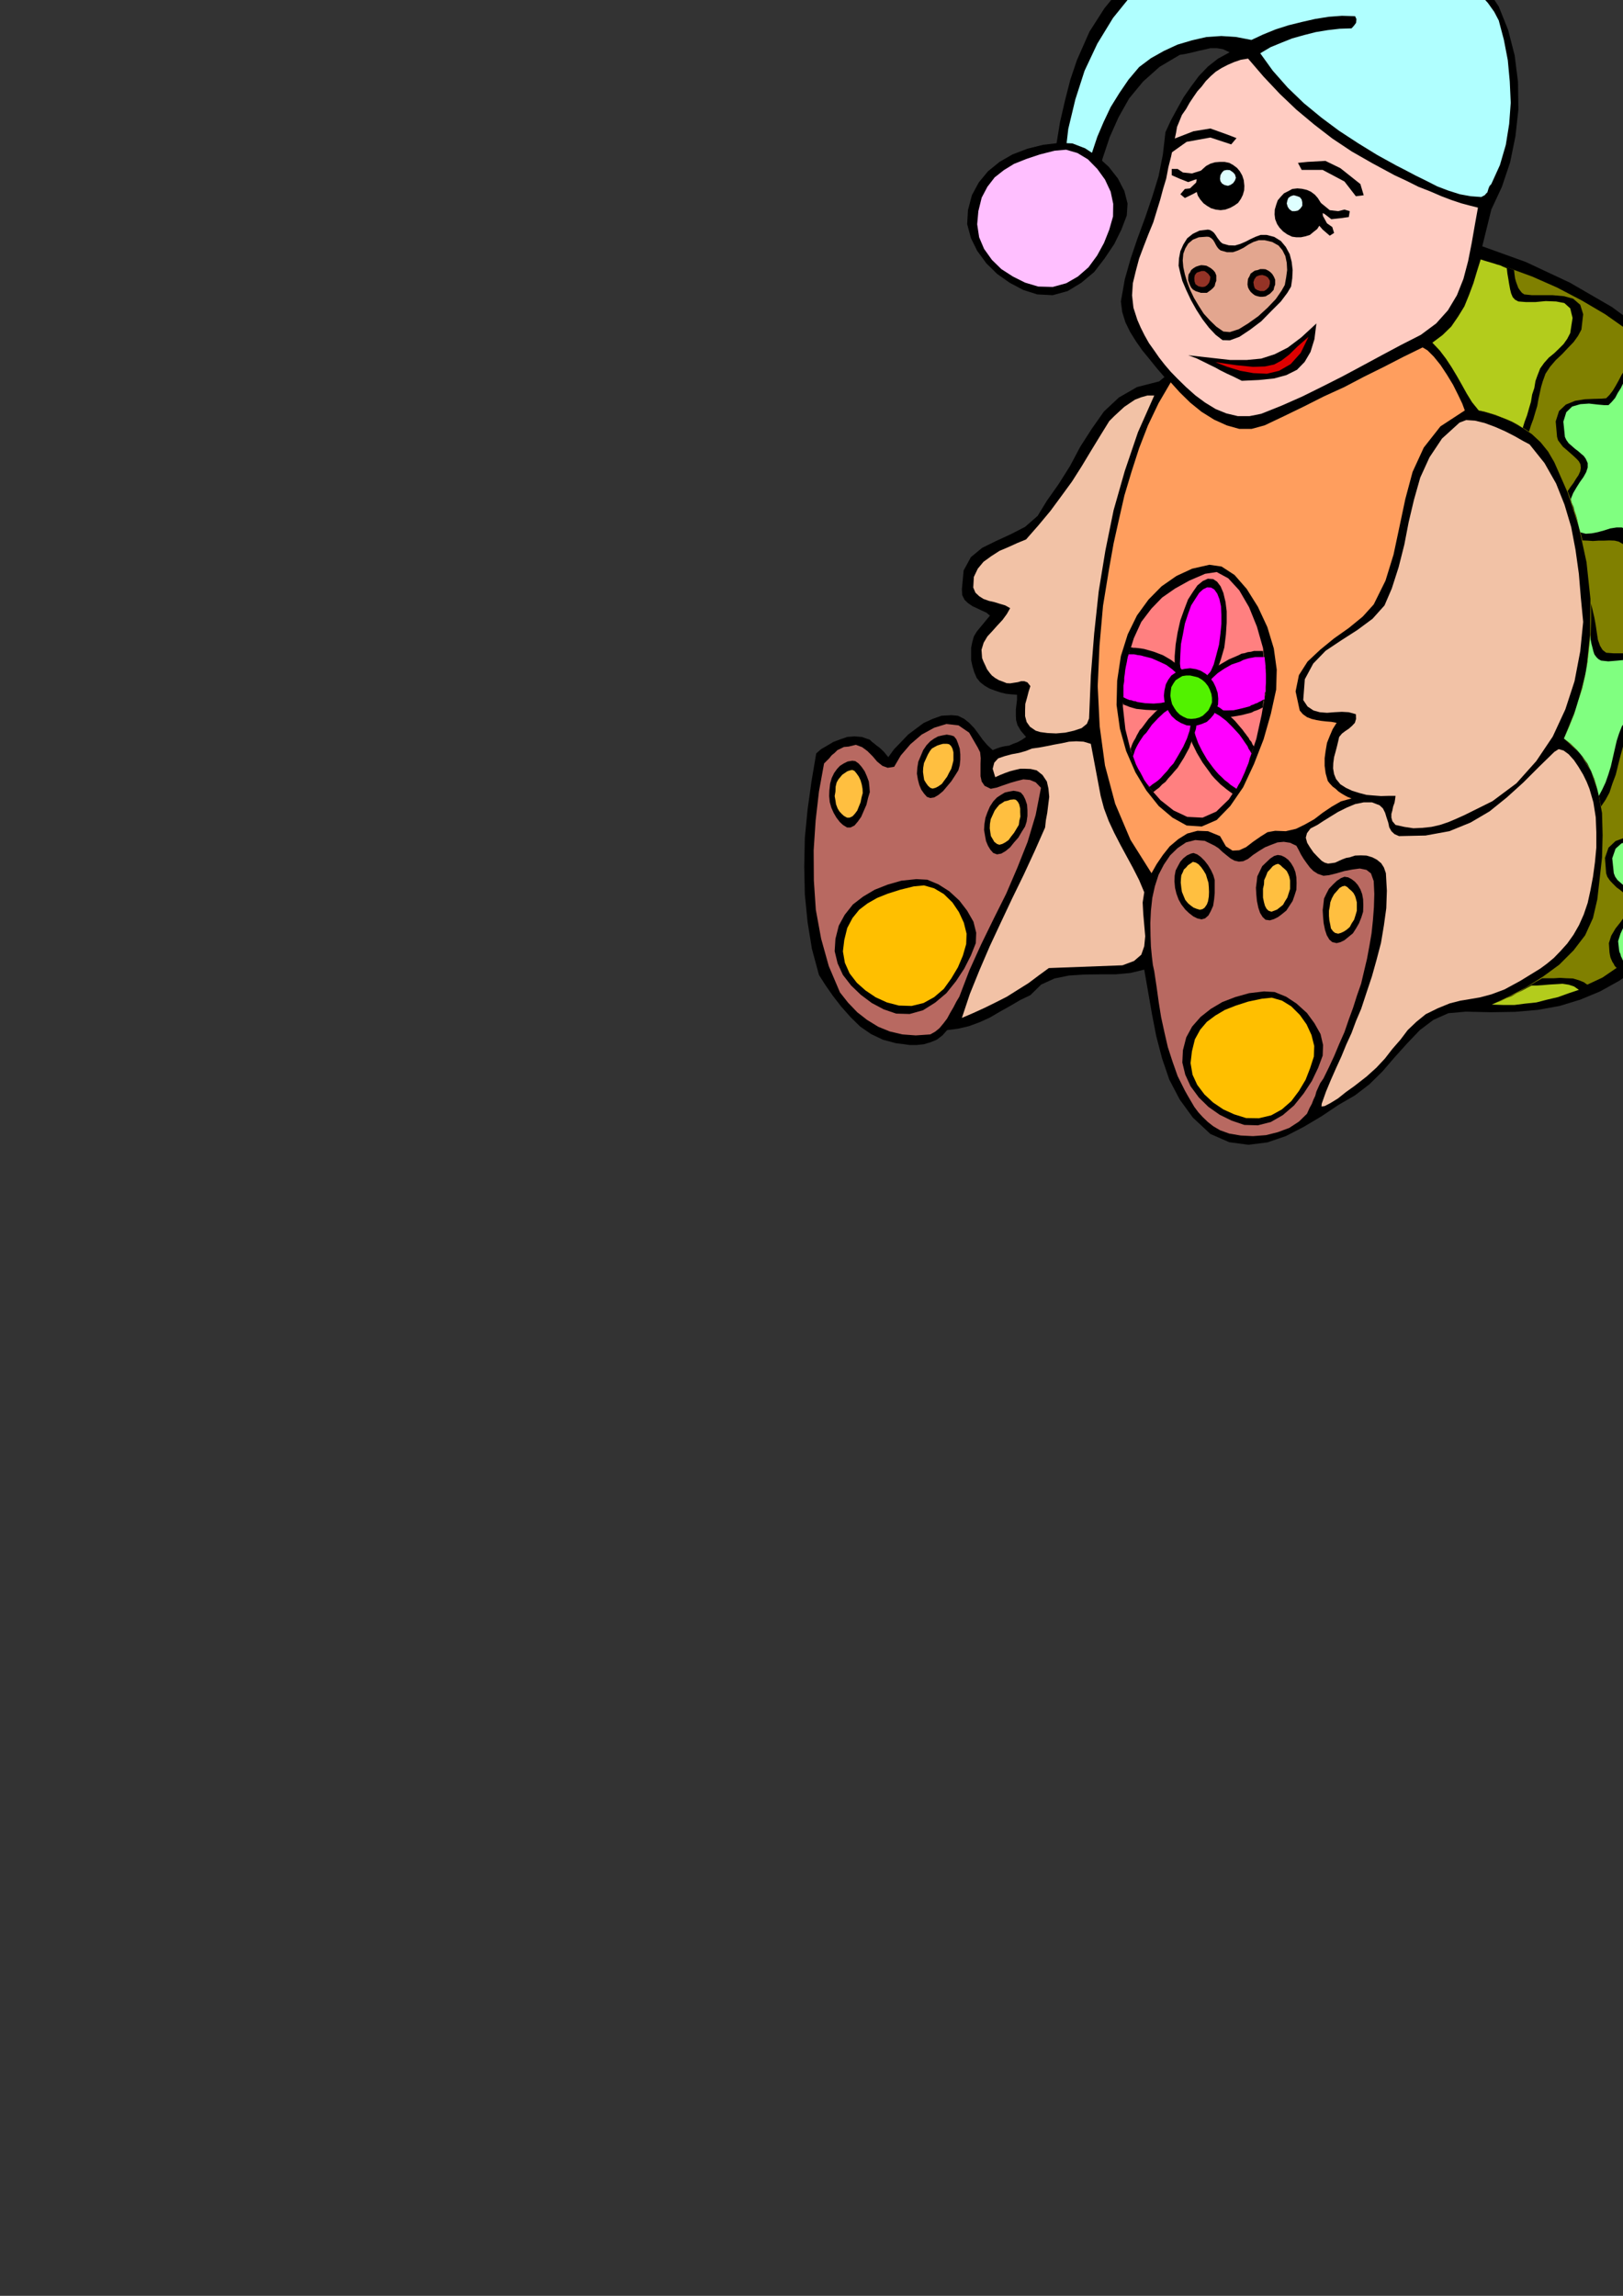 <?xml version="1.0" encoding="utf-8"?>
<!-- Created by UniConvertor 2.0rc4 (https://sk1project.net/) -->
<svg xmlns="http://www.w3.org/2000/svg" height="841.89pt" viewBox="0 0 595.276 841.89" width="595.276pt" version="1.1" xmlns:xlink="http://www.w3.org/1999/xlink" id="1954a291-f613-11ea-8a0b-dcc15c148e23">

<rect x="0" y="0" width="595.276" height="841.89" fill="#333333" stroke="none"/>

<g>
	<path style="fill:#000000;" d="M 549.71,2.409 L 553.166,11.049 555.542,20.337 556.766,30.057 556.91,40.137 555.83,49.929 553.886,59.505 550.862,68.505 546.974,76.857 543.662,90.321 559.646,96.081 575.774,103.641 591.182,112.569 605.87,123.369 618.83,135.393 629.99,149.217 638.846,164.337 645.11,181.041 648.854,196.665 651.446,212.577 652.598,228.201 652.598,244.113 651.158,259.593 648.782,275.217 644.966,290.337 640.286,305.673 635.822,313.305 631.934,320.217 628.046,326.337 624.014,332.025 619.55,337.425 614.438,342.969 608.246,348.513 600.974,354.633 593.99,359.601 586.862,363.561 579.59,366.585 572.03,368.889 564.038,370.329 555.686,371.049 546.83,371.193 537.614,370.977 531.206,371.553 525.734,374.001 520.766,377.745 516.158,382.569 511.55,387.681 507.086,392.865 502.262,397.617 497.006,401.649 490.814,405.249 484.694,409.353 478.142,413.241 471.59,416.625 464.822,418.929 457.91,419.793 450.854,418.857 443.942,415.833 437.534,409.857 432.71,403.233 428.894,395.961 426.23,388.185 424.07,379.905 422.486,371.697 421.046,363.417 419.678,355.569 414.638,356.793 409.166,357.297 403.478,357.297 397.79,357.369 392.102,357.729 386.774,358.809 381.878,361.041 377.918,364.929 374.174,366.729 370.502,368.889 366.758,370.977 363.086,373.137 359.27,374.865 355.382,376.305 351.35,377.241 347.39,377.745 345.662,379.689 343.574,381.273 341.27,382.209 338.894,382.929 336.23,383.217 333.638,383.217 331.118,382.857 328.67,382.569 323.846,381.273 319.454,379.185 315.494,376.449 311.966,372.993 308.582,369.177 305.558,365.289 302.75,361.257 300.374,357.513 297.782,347.937 296.198,338.145 295.19,327.921 294.974,317.769 295.19,307.329 296.198,296.889 297.638,286.521 299.366,276.297 301.166,274.713 303.398,273.417 305.702,272.049 308.222,271.113 310.742,270.249 313.406,270.033 316.07,270.249 319.022,271.257 319.742,271.977 320.678,272.697 321.542,273.417 322.55,274.137 323.342,274.857 324.206,275.721 324.926,276.585 325.79,277.665 327.95,274.713 330.542,272.049 333.062,269.385 335.942,267.225 338.75,265.137 342.062,263.625 345.302,262.473 348.902,262.257 351.35,262.473 353.654,263.625 355.454,265.065 357.326,267.009 358.838,269.025 360.422,271.257 362.15,273.273 364.094,275.073 365.534,274.497 366.974,273.993 368.558,273.633 370.142,273.417 371.582,272.769 373.166,272.193 374.75,271.329 376.334,270.249 374.39,267.945 373.166,265.857 372.662,263.985 372.59,262.113 372.59,260.169 372.806,258.369 373.022,256.569 373.022,254.769 371.006,254.625 368.918,254.409 366.902,253.905 364.958,253.257 362.87,252.465 361.142,251.457 359.486,250.161 358.262,248.649 357.326,246.489 356.678,244.329 356.174,242.025 356.174,239.865 356.174,237.633 356.606,235.473 357.182,233.385 358.262,231.585 363.086,225.753 361.79,224.673 360.206,223.953 358.406,223.089 356.678,222.297 355.022,221.145 353.798,219.993 352.934,218.265 352.79,216.177 353.438,209.193 356.102,204.297 360.206,200.913 365.318,198.393 370.646,195.945 375.974,193.209 380.582,189.177 383.966,183.633 388.286,177.513 392.462,170.889 396.206,163.833 400.454,157.209 404.918,150.873 410.39,145.761 417.014,141.945 425.15,139.857 427.094,138.273 424.286,135.033 421.622,131.721 418.958,128.481 416.654,125.169 414.494,121.713 412.766,118.185 411.614,114.441 411.11,110.553 412.55,102.417 414.71,94.785 417.302,87.153 420.038,79.737 422.63,72.105 424.934,64.617 426.518,56.625 427.454,48.489 429.398,44.241 431.702,39.993 434.15,35.601 436.814,31.785 439.694,27.897 443.078,24.369 446.75,21.489 450.998,19.185 448.55,18.033 446.39,17.673 443.942,17.673 441.782,18.177 439.478,18.681 437.174,19.257 434.87,19.761 432.71,20.121 425.294,24.513 419.246,29.913 414.134,36.105 410.246,43.017 407.006,50.289 404.414,58.065 402.398,65.841 400.814,73.545 399.95,75.273 399.086,76.929 398.15,78.513 397.142,80.241 395.99,81.681 394.838,83.121 393.758,84.489 392.678,85.785 391.598,85.929 390.878,86.073 390.158,85.785 389.51,85.713 388.286,84.993 387.206,84.201 386.27,76.353 386.054,68.577 386.414,60.585 387.494,52.737 388.79,44.745 390.59,36.969 392.534,29.337 394.982,22.065 399.59,11.625 405.062,3.057 410.966,-4.143 417.878,-9.831 425.51,-14.655 434.15,-18.543 443.726,-22.071 454.526,-25.167 462.23,-27.399 470.222,-28.983 478.214,-29.919 486.206,-30.135 494.126,-29.775 502.118,-28.623 509.966,-26.535 517.886,-23.367 522.35,-21.351 526.814,-18.903 531.206,-16.239 535.598,-13.215 539.558,-9.903 543.302,-6.303 546.614,-2.271 549.71,2.409 Z" />
	<path style="fill:#b0ffff;" d="M 546.974,67.497 L 546.326,68.217 545.966,69.081 545.75,69.801 545.534,70.521 545.03,71.025 544.526,71.601 543.95,71.889 543.302,72.249 539.414,71.961 535.454,71.241 531.35,69.945 527.174,68.361 523.07,66.273 519.11,64.329 515.438,62.385 512.198,60.729 505.142,56.841 498.23,52.593 491.174,47.985 484.694,43.161 478.214,37.833 472.31,32.145 466.838,25.953 462.23,19.545 465.974,17.313 470.006,15.657 473.966,14.073 478.358,12.849 482.606,11.769 486.998,11.049 491.318,10.545 495.71,10.401 496.574,9.465 497.366,8.385 497.51,7.017 497.006,5.937 492.182,5.793 487.358,6.153 482.39,6.945 477.638,8.025 472.67,9.249 467.918,10.761 463.31,12.633 458.99,14.649 453.374,13.569 447.974,13.209 442.502,13.569 437.174,14.793 431.846,16.377 426.878,18.681 422.126,21.345 417.806,24.585 413.918,29.193 410.534,34.161 407.366,39.273 404.774,44.745 402.47,50.145 400.526,55.977 399.086,61.953 398.15,68.145 397.142,69.657 396.566,71.529 395.99,73.329 395.486,75.273 394.622,76.929 393.758,78.657 392.462,80.025 390.734,80.961 390.014,69.585 390.518,58.425 391.814,47.265 394.406,36.465 397.79,25.953 402.47,16.017 408.23,6.585 415.214,-2.055 427.094,-10.047 440.198,-16.455 454.022,-21.567 468.422,-24.735 482.966,-26.031 497.51,-25.095 511.694,-21.783 525.374,-15.879 528.038,-14.151 531.566,-11.775 535.166,-8.967 539.054,-5.655 542.582,-2.415 545.75,1.113 548.054,4.353 549.71,7.521 551.582,14.577 553.022,22.065 553.742,29.841 554.102,37.689 553.526,45.465 552.302,53.097 550.142,60.513 546.974,67.497 Z" />
	<path style="fill:#ffccc2;" d="M 542.078,76.137 L 540.926,82.545 539.774,89.169 538.478,95.721 536.75,102.273 534.374,108.249 531.062,113.793 526.742,118.617 521.126,122.793 513.782,126.537 506.51,130.425 499.31,134.313 492.182,138.129 484.91,141.801 477.638,145.401 470.15,148.713 462.59,151.737 458.27,152.601 454.022,152.601 449.774,151.593 445.886,150.009 441.998,147.633 438.398,144.969 435.014,141.945 431.918,138.921 429.398,136.329 427.238,133.809 425.15,131.145 423.35,128.553 421.406,125.817 419.822,123.009 418.382,120.129 417.158,117.321 415.718,112.857 415.214,108.321 415.502,103.857 416.582,99.393 417.806,94.785 419.462,90.393 421.19,85.929 422.99,81.537 424.286,77.289 425.51,73.329 426.59,69.297 427.742,65.481 428.534,61.305 429.542,57.345 430.406,53.097 431.342,48.705 431.702,46.545 432.566,44.457 433.502,42.153 435.014,39.993 436.31,37.689 437.75,35.529 439.19,33.441 440.702,31.785 442.286,29.697 444.086,27.897 445.886,26.313 448.046,24.945 450.278,23.793 452.582,22.785 455.102,21.921 457.766,21.489 463.454,28.113 469.43,34.449 475.478,40.209 482.03,45.681 488.654,50.793 495.782,55.545 503.342,59.865 511.478,64.257 515.798,66.273 520.262,68.505 524.51,70.161 528.686,71.961 532.286,73.329 535.958,74.553 539.198,75.417 542.078,76.137 Z" />
	<path style="fill:#808000;" d="M 613.214,134.385 L 626.822,151.953 636.974,172.113 643.814,193.929 647.63,216.897 648.422,240.225 646.478,263.481 641.87,285.873 635.03,306.969 627.758,318.489 619.55,330.009 609.974,340.809 599.462,350.457 587.798,358.449 575.054,364.425 561.518,367.809 547.19,368.385 553.238,365.505 559.646,362.121 565.982,358.089 571.886,353.769 577.142,348.513 581.39,342.969 584.27,336.633 585.854,329.793 586.718,322.233 587.582,314.457 587.798,306.249 587.582,298.113 586.07,290.121 583.55,282.849 579.446,276.225 573.614,270.825 578.438,258.873 581.75,246.129 583.19,232.809 583.334,219.633 581.894,206.169 579.086,193.209 575.054,180.825 570.086,169.521 567.782,165.561 565.046,162.177 561.878,159.225 558.35,156.849 554.462,154.617 550.502,152.961 546.326,151.521 542.366,150.513 539.918,147.489 537.974,144.321 536.174,141.081 534.374,137.913 532.43,134.673 530.342,131.505 528.038,128.481 525.374,125.673 529.118,122.865 532.286,119.769 534.806,116.097 537.11,112.353 538.838,108.105 540.422,103.857 541.718,99.537 543.086,95.145 552.518,97.953 561.95,101.409 571.094,105.441 580.166,110.193 588.734,115.233 597.23,121.209 605.366,127.401 613.214,134.385 Z" />
	<path style="fill:#000000;" d="M 624.734,187.233 L 623.294,192.345 621.854,198.249 619.91,204.081 617.606,209.265 614.366,212.793 610.19,214.161 604.79,212.433 598.094,207.105 597.23,206.025 596.87,205.089 596.654,203.937 596.654,202.857 596.366,201.777 596.15,200.841 595.79,199.977 595.214,199.473 593.702,198.609 592.19,198.249 590.246,198.177 588.374,198.249 586.358,198.249 584.27,198.393 582.254,198.249 580.382,198.177 579.806,195.729 579.158,193.425 578.582,191.121 578.006,188.817 577.142,186.513 576.422,184.209 575.702,182.049 574.982,180.105 576.062,178.521 577.142,177.081 578.006,175.641 578.942,174.273 579.59,172.833 579.806,171.609 579.662,170.241 579.086,169.161 578.222,168.225 577.142,167.217 575.918,166.137 574.694,165.057 573.254,163.833 572.318,162.609 571.454,161.457 571.094,160.233 570.59,154.545 571.814,150.729 574.334,148.353 577.718,146.985 581.246,146.409 584.63,146.265 587.438,146.193 589.094,146.049 590.318,144.825 591.542,143.241 592.622,141.441 593.702,139.497 594.71,137.553 595.79,135.825 597.014,134.385 598.454,133.449 604.502,131.361 608.75,132.369 611.342,135.393 612.854,140.001 613.718,144.825 614.582,149.793 615.662,153.537 617.75,155.625 618.686,155.697 619.91,155.841 621.278,155.841 622.718,155.985 624.158,155.985 625.742,155.985 627.326,155.985 628.982,155.985 630.062,157.785 631.214,159.873 632.294,161.817 633.374,163.833 634.238,165.777 635.174,167.937 636.038,169.881 636.974,172.113 635.39,173.769 633.734,175.641 631.934,177.441 630.062,179.241 628.262,181.041 626.822,182.985 625.454,185.073 624.734,187.233 Z" />
	<path style="fill:#80ff80;" d="M 622.574,185.289 L 621.278,190.257 619.91,195.873 618.182,201.201 616.31,205.881 613.502,209.049 610.118,210.273 605.51,208.833 599.678,204.225 598.958,203.145 598.598,201.921 598.238,200.337 598.238,198.897 597.95,197.313 597.878,195.945 597.374,194.865 596.798,194.289 594.854,193.425 592.91,193.425 590.606,193.785 588.374,194.505 585.998,195.153 583.766,195.585 581.606,195.729 579.662,195.225 579.158,193.569 578.798,192.057 578.438,190.401 578.078,188.961 577.502,187.377 577.142,185.937 576.494,184.425 576.134,182.985 576.998,180.825 578.222,178.737 579.446,176.793 580.742,174.993 581.75,173.193 582.326,171.465 582.326,169.809 581.606,168.225 580.886,167.217 579.95,166.425 578.798,165.417 577.646,164.553 576.422,163.473 575.342,162.537 574.478,161.313 573.974,160.233 573.398,154.617 574.478,151.161 576.638,149.073 579.662,148.209 582.83,147.993 585.998,148.353 588.374,148.569 589.958,148.569 591.182,147.345 592.406,145.905 593.342,144.105 594.494,142.305 595.43,140.361 596.51,138.633 597.59,137.337 599.102,136.329 604.43,134.889 607.886,136.113 609.974,139.137 611.198,143.457 611.774,148.065 612.494,152.673 613.574,156.201 615.806,158.289 617.03,158.505 618.686,158.649 620.486,158.505 622.43,158.433 624.374,158.145 626.462,158.001 628.406,158.001 630.35,158.289 630.926,159.369 631.574,160.593 632.15,161.817 632.87,162.969 633.374,164.121 633.95,165.417 634.454,166.497 635.03,167.865 634.958,168.801 634.814,169.809 633.734,171.825 632.294,173.769 630.422,175.497 628.622,177.153 626.678,178.737 625.022,180.681 623.582,182.769 622.574,185.289 Z" />
	<path style="fill:#000000;" d="M 641.87,286.377 L 641.222,285.801 640.646,285.297 639.926,284.649 639.278,284.073 638.486,282.993 638.054,281.985 637.838,280.905 637.838,279.825 637.622,278.745 637.334,277.665 636.974,276.801 636.398,276.297 633.878,275.361 630.782,275.073 627.398,275.217 624.014,275.361 620.63,274.713 617.75,273.417 615.158,270.609 613.502,266.001 613.214,262.761 614.078,259.809 615.662,257.145 617.606,254.769 619.334,252.321 620.774,250.233 621.278,248.073 620.63,246.129 619.766,245.193 618.686,244.185 617.39,243.105 616.166,242.025 614.798,240.801 613.718,239.577 612.782,238.281 612.278,237.057 611.774,231.369 612.998,227.625 615.518,225.177 618.974,223.953 622.43,223.377 625.814,223.233 628.622,223.089 630.35,223.017 631.574,221.793 632.726,220.209 633.878,218.265 634.958,216.321 636.038,214.233 637.118,212.577 638.198,211.137 639.638,210.417 640.646,209.625 641.582,209.265 642.446,208.833 643.454,208.545 644.246,208.185 645.11,208.113 645.83,208.113 646.694,208.113 647.774,217.761 648.494,227.697 648.494,237.633 648.278,247.713 647.27,257.505 645.974,267.369 644.03,276.945 641.87,286.377 Z" />
	<path style="fill:#b3cc1c;" d="M 642.806,282.849 L 642.302,282.345 641.942,281.985 641.51,281.553 641.222,281.193 640.358,280.041 639.998,278.889 639.638,277.305 639.566,275.865 639.278,274.281 639.062,272.913 638.558,271.833 637.982,271.257 635.39,270.393 632.654,270.609 629.63,271.473 626.606,272.337 623.582,272.697 620.846,271.977 618.686,269.673 617.102,265.425 616.742,262.041 617.606,259.089 618.974,256.353 620.63,253.905 622.214,251.457 623.438,249.297 623.798,247.137 623.15,245.193 622.358,244.185 621.35,243.321 620.126,242.385 618.974,241.521 617.606,240.441 616.526,239.505 615.662,238.281 615.158,237.057 614.582,231.441 615.662,227.985 617.966,225.897 620.99,225.033 624.158,224.961 627.326,225.321 629.702,225.537 631.214,225.537 632.366,224.313 633.59,222.873 634.598,221.073 635.678,219.201 636.614,217.329 637.694,215.601 638.846,214.233 640.286,213.297 641.222,212.721 642.23,212.433 643.022,212.073 644.03,211.929 644.75,211.857 645.614,211.857 646.334,211.857 647.054,211.929 647.918,220.785 648.422,229.929 648.422,238.857 648.134,247.857 647.27,256.713 646.118,265.497 644.606,274.281 642.806,282.849 Z" />
	<path style="fill:#000000;" d="M 596.15,271.257 L 595.214,273.993 594.35,277.161 593.486,280.545 592.622,284.073 591.398,287.313 590.318,290.625 588.878,293.289 587.222,295.737 586.43,291.849 585.638,288.321 584.414,284.793 582.974,281.625 581.102,278.529 578.942,275.721 576.422,273.057 573.614,270.825 576.134,265.065 578.366,259.233 580.166,253.041 581.606,246.993 582.614,240.585 583.334,234.249 583.55,227.697 583.55,221.289 584.126,223.737 584.774,226.473 585.278,229.281 585.71,232.233 586.07,234.609 586.862,236.841 587.798,238.353 589.094,239.361 591.902,239.577 595.646,239.577 599.678,239.577 603.638,239.937 607.094,240.945 609.614,243.105 610.694,246.633 609.974,252.177 608.894,254.625 607.31,256.929 605.222,259.233 603.206,261.537 600.902,263.697 598.814,266.145 597.158,268.593 596.15,271.257 Z" />
	<path style="fill:#80ff80;" d="M 593.846,268.953 L 592.982,271.617 592.262,274.713 591.542,277.881 590.822,281.049 589.886,284.073 588.878,286.953 587.654,289.545 586.43,291.849 585.638,288.537 584.774,285.657 583.55,282.705 582.254,280.041 580.382,277.377 578.438,275.073 576.134,272.769 573.614,270.825 575.558,266.361 577.358,261.897 578.798,257.145 580.31,252.537 581.39,247.713 582.254,242.889 582.83,237.921 583.334,232.953 583.406,234.537 583.694,236.049 584.054,237.417 584.414,238.857 584.774,239.937 585.494,240.945 586.214,241.665 587.222,242.241 589.886,242.529 593.342,242.241 597.014,241.881 600.614,242.025 603.638,242.601 605.942,244.545 606.806,248.073 606.086,253.545 605.006,255.561 603.566,257.505 601.766,259.233 599.894,260.889 597.95,262.473 596.294,264.345 594.854,266.361 593.846,268.953 Z" />
	<path style="fill:#000000;" d="M 593.27,355.209 L 592.622,354.633 592.19,354.129 591.83,353.409 591.398,352.761 591.038,351.969 590.678,351.105 590.462,350.097 590.318,349.161 590.102,345.849 590.966,343.113 592.55,340.449 594.494,338.001 596.15,335.553 597.59,333.393 598.094,331.233 597.518,329.145 596.51,328.281 595.574,327.489 594.206,326.337 592.91,325.401 591.542,324.033 590.462,322.881 589.526,321.513 589.094,320.217 588.662,314.601 589.958,310.857 592.55,308.409 595.934,307.185 599.462,306.609 602.846,306.465 605.51,306.393 607.094,306.249 608.39,305.025 609.614,303.441 610.694,301.641 611.774,299.697 612.782,297.609 613.862,295.809 615.086,294.369 616.382,293.433 621.35,291.561 625.238,291.705 627.758,293.289 629.702,296.097 630.782,299.481 631.646,303.369 632.15,307.185 632.87,310.857 628.982,316.905 624.878,322.953 620.27,328.929 615.518,334.833 610.334,340.305 604.862,345.777 599.174,350.601 593.27,355.209 Z" />
	<path style="fill:#80ff80;" d="M 595.79,353.265 L 595.286,352.329 594.854,351.321 594.494,350.601 594.35,349.881 593.99,349.161 593.846,348.441 593.486,345.129 594.35,342.393 595.646,339.585 597.518,337.137 599.102,334.761 600.254,332.529 600.614,330.369 600.038,328.209 599.174,327.345 598.094,326.481 596.87,325.617 595.646,324.825 594.35,323.673 593.27,322.737 592.406,321.513 591.902,320.217 591.326,314.745 592.55,311.217 594.71,309.273 597.878,308.409 600.974,308.193 604.142,308.409 606.806,308.697 608.39,308.553 609.614,307.329 610.838,305.889 611.774,304.089 612.782,302.217 613.574,300.417 614.582,298.761 615.662,297.393 617.102,296.673 621.494,295.233 624.734,295.593 626.966,297.177 628.406,299.913 629.27,303.225 629.846,306.969 630.35,310.641 630.926,314.025 627.326,319.353 623.582,324.825 619.406,330.009 615.158,335.193 610.55,340.089 605.87,344.769 600.902,349.161 595.79,353.265 Z" />
	<path style="fill:#000000;" d="M 565.622,358.737 L 567.566,358.737 569.87,358.737 572.174,358.593 574.622,358.737 576.854,358.809 579.086,359.457 580.886,360.177 582.614,361.401 578.366,363.201 574.19,364.785 569.87,366.081 565.622,367.233 561.014,367.953 556.55,368.385 551.798,368.529 547.19,368.385 549.35,367.449 551.798,366.513 554.102,365.289 556.55,364.209 558.71,362.841 561.014,361.473 563.318,360.033 565.622,358.737 Z" />
	<path style="fill:#b3cc1c;" d="M 561.734,361.401 L 563.678,361.401 565.838,361.257 568.286,361.041 570.806,360.897 573.11,360.753 575.414,361.113 577.358,361.761 579.086,362.985 575.198,364.281 571.454,365.649 567.422,366.585 563.534,367.593 559.43,368.025 555.47,368.529 551.294,368.529 547.19,368.385 548.99,367.593 550.862,366.873 552.662,366.009 554.462,365.289 556.262,364.281 558.134,363.345 559.934,362.337 561.734,361.401 Z" />
	<path style="fill:#000000;" d="M 565.838,139.857 L 565.262,141.801 564.758,144.105 564.254,146.409 563.822,148.857 563.102,151.233 562.382,153.681 561.518,155.985 560.798,158.289 558.566,156.849 556.406,155.481 554.102,154.257 551.942,153.321 549.494,152.313 547.046,151.593 544.67,150.873 542.366,150.513 539.918,147.489 537.974,144.321 536.174,141.081 534.374,137.913 532.43,134.673 530.342,131.505 528.038,128.481 525.374,125.673 529.118,122.865 532.286,119.769 534.806,116.097 537.11,112.353 538.838,108.105 540.422,103.857 541.718,99.537 543.086,95.145 544.526,95.505 546.11,95.865 547.55,96.225 549.134,96.801 550.574,97.233 552.014,97.809 553.598,98.313 555.326,99.033 555.47,100.473 555.686,102.057 556.046,103.353 556.55,104.721 556.91,105.657 557.63,106.665 558.206,107.385 559.07,107.961 561.878,108.249 565.478,108.249 569.51,108.249 573.614,108.609 576.998,109.545 579.59,111.777 580.67,115.233 580.022,120.849 578.798,123.153 577.142,125.457 575.054,127.617 572.894,129.921 570.59,132.081 568.502,134.529 566.846,137.049 565.838,139.857 Z" />
	<path style="fill:#b3cc1c;" d="M 563.894,137.697 L 563.174,139.713 562.742,142.305 561.95,144.681 561.518,147.345 560.798,149.793 560.078,152.313 559.214,154.617 558.494,156.921 556.55,155.625 554.606,154.617 552.518,153.681 550.574,152.961 548.558,152.097 546.47,151.521 544.382,150.873 542.366,150.513 539.918,147.489 537.974,144.321 536.174,141.081 534.374,137.913 532.43,134.673 530.342,131.505 528.038,128.481 525.374,125.673 529.118,122.865 532.286,119.769 534.806,116.097 537.11,112.353 538.838,108.105 540.422,103.857 541.718,99.537 543.086,95.145 544.166,95.505 545.39,95.865 546.614,96.225 547.838,96.585 548.918,96.945 550.214,97.305 551.294,97.809 552.662,98.385 552.878,100.329 553.238,102.417 553.526,104.217 553.886,106.161 554.246,107.601 554.822,108.969 555.686,109.905 556.91,110.553 559.646,110.769 563.174,110.769 566.918,110.409 570.734,110.553 573.758,111.129 575.918,113.073 576.782,116.601 575.918,122.145 574.838,124.233 573.47,126.177 571.814,127.833 570.014,129.561 568.07,131.145 566.342,133.089 564.902,135.105 563.894,137.697 Z" />
	<path style="fill:#ff9e5e;" d="M 537.254,150.513 L 528.326,156.345 522.206,164.121 518.102,173.049 515.438,182.985 513.278,193.209 511.118,203.361 508.166,212.937 503.846,221.649 499.814,226.113 494.702,230.289 489.302,234.105 484.19,238.281 479.582,242.601 476.414,247.569 475.19,253.545 476.702,260.529 477.854,261.897 479.366,262.977 481.022,263.625 482.822,264.057 484.55,264.345 486.494,264.561 488.294,264.705 490.238,265.065 488.798,267.369 487.718,269.889 486.71,272.409 486.206,275.361 485.846,278.025 485.846,280.833 486.206,283.569 486.998,286.377 487.718,287.313 488.798,288.465 489.878,289.257 490.958,290.265 492.038,290.985 493.262,291.705 494.342,292.281 495.71,292.785 491.822,293.865 488.438,295.809 485.126,298.041 482.03,300.417 478.574,302.361 475.334,303.945 471.59,304.809 467.702,304.665 464.894,305.169 462.374,306.753 459.566,308.697 457.046,310.641 454.526,311.793 452.078,311.937 449.63,310.353 447.47,306.609 443.078,304.809 439.19,304.665 435.446,305.673 432.206,307.689 429.038,310.353 426.518,313.521 424.214,316.905 422.342,320.217 414.638,307.977 409.022,294.729 405.278,280.689 403.334,266.361 402.614,251.601 403.262,236.841 404.558,222.153 406.862,208.113 408.446,199.257 410.39,190.545 412.406,181.689 414.998,173.049 417.806,164.337 421.046,155.985 424.934,147.849 429.398,140.217 432.71,143.889 436.526,147.633 440.702,151.017 445.31,153.897 449.918,155.985 454.526,157.281 459.062,157.281 463.814,155.985 470.942,152.601 478.214,149.073 485.486,145.401 493.046,141.945 500.318,138.129 507.59,134.529 514.718,130.857 521.774,127.401 523.574,128.481 525.878,130.785 528.326,133.809 530.702,137.409 532.934,141.081 534.806,144.825 536.318,147.993 537.254,150.513 Z" />
	<path style="fill:#f2c2a6;" d="M 423.35,145.041 L 417.374,158.505 412.55,172.689 408.446,187.089 405.422,201.921 402.974,216.897 401.318,232.305 400.094,247.713 399.446,263.481 398.654,265.425 396.71,267.009 393.902,267.945 390.734,268.665 387.35,268.953 384.182,268.809 381.518,268.449 379.862,267.945 377.774,266.505 376.55,264.777 375.974,262.617 375.974,260.529 376.046,258.153 376.694,255.849 377.27,253.617 377.918,251.601 376.838,250.233 375.686,249.801 374.534,249.801 373.31,250.161 371.87,250.377 370.502,250.593 369.206,250.521 367.982,250.017 366.398,249.441 365.03,248.649 363.806,247.713 363.014,246.777 362.006,245.409 361.43,244.113 360.71,242.601 360.206,241.305 359.99,238.281 360.782,235.689 362.15,233.385 363.95,231.441 365.75,229.425 367.694,227.337 369.278,225.177 370.502,223.017 368.702,222.009 366.758,221.433 364.67,220.785 362.726,220.353 360.71,219.633 359.126,218.625 357.758,217.329 356.966,215.457 357.182,211.569 358.622,208.545 360.71,206.025 363.59,203.937 366.614,201.993 369.998,200.553 373.166,199.113 376.334,197.817 380.942,192.561 385.262,187.377 389.294,181.905 393.182,176.577 396.71,171.033 400.094,165.417 403.478,159.873 406.862,154.401 408.662,152.601 410.534,150.873 412.334,149.217 414.35,147.849 416.294,146.553 418.526,145.689 420.83,145.041 423.35,145.041 Z" />
	<path style="fill:#f2c2a6;" d="M 561.014,162.969 L 566.486,169.809 570.734,177.297 573.83,185.073 576.278,193.281 577.862,201.633 579.086,210.417 579.806,219.129 580.67,228.057 579.59,238.857 577.502,249.801 574.118,260.169 569.51,270.105 563.462,279.105 556.19,287.241 547.406,293.793 537.254,298.833 534.23,300.201 531.35,301.425 528.182,302.505 525.014,303.225 521.63,303.585 518.39,303.729 515.078,303.225 511.838,302.505 510.686,301.137 510.326,299.841 510.326,298.473 510.686,297.177 510.974,295.737 511.478,294.369 511.694,293.073 511.838,291.849 509.174,291.849 506.51,291.921 503.702,291.705 501.182,291.489 498.446,290.769 495.926,289.977 493.622,288.897 491.606,287.601 490.022,285.657 489.302,283.857 488.942,281.769 489.014,279.825 489.302,277.665 489.878,275.577 490.382,273.633 490.814,271.833 491.174,270.249 492.182,269.025 493.406,268.089 494.702,267.225 495.926,266.145 496.934,265.065 497.366,263.625 497.294,261.897 494.702,261.177 492.182,261.033 489.374,261.177 486.71,261.393 484.046,261.177 481.742,260.529 479.582,259.089 477.998,256.713 478.574,249.081 481.67,243.321 486.206,238.641 492.038,234.753 497.87,231.009 503.414,226.905 507.806,222.009 510.47,215.817 512.99,207.969 515.078,199.689 516.662,191.481 518.606,183.273 520.91,175.137 524.294,167.721 528.902,160.809 535.31,154.977 537.758,154.041 540.998,154.257 544.526,155.121 548.414,156.561 552.014,158.145 555.542,159.945 558.566,161.673 561.014,162.969 Z" />
	<path style="fill:#b86961;" d="M 358.622,274.137 L 359.486,275.865 359.702,278.025 359.63,280.185 359.63,282.633 359.63,284.649 360.062,286.593 361.142,288.177 363.374,289.257 365.534,288.825 367.982,287.961 370.502,287.097 373.022,286.377 375.326,285.801 377.774,286.017 379.862,286.881 381.806,288.897 379.862,298.833 376.91,308.697 373.166,318.129 369.062,327.705 364.454,336.921 359.846,346.353 355.598,355.713 351.854,365.505 350.774,367.305 349.694,369.393 348.47,371.481 347.39,373.497 346.022,375.297 344.582,377.025 342.998,378.321 341.198,379.329 335.87,379.689 330.974,379.329 326.366,378.249 322.118,376.521 318.014,374.001 314.414,371.193 311.03,367.665 308.078,363.921 303.974,354.273 301.166,344.193 299.222,333.609 298.502,322.881 298.43,311.793 299.15,300.921 300.374,290.265 302.246,279.969 303.254,278.961 304.19,278.025 305.054,276.945 306.134,276.081 307.142,275.073 308.366,274.497 309.518,273.921 311.246,273.777 313.91,273.129 316.214,273.993 318.158,275.433 320.102,277.377 321.686,279.249 323.63,280.833 325.574,281.553 327.95,281.193 330.398,277.017 333.926,272.913 338.03,269.385 342.638,266.865 347.102,265.497 351.566,266.001 355.454,268.665 358.622,274.137 Z" />
	<path style="fill:#f2c2a6;" d="M 403.694,291.849 L 404.918,296.457 406.646,301.065 408.662,305.385 410.966,309.849 413.27,314.097 415.574,318.345 417.806,322.737 419.678,327.201 419.102,330.945 419.318,335.121 419.678,339.225 420.038,343.329 419.678,347.001 418.598,350.097 415.934,352.401 411.686,353.985 384.686,354.993 380.942,357.729 377.198,360.537 373.166,363.057 369.278,365.505 365.174,367.593 361.07,369.609 356.966,371.481 352.79,373.281 355.742,364.425 359.27,355.713 363.014,347.001 367.118,338.217 371.222,329.505 375.47,320.793 379.502,312.081 383.318,303.441 383.606,300.777 384.11,298.041 384.47,295.089 384.83,292.209 384.542,289.185 383.966,286.593 382.382,284.217 380.222,282.489 377.99,281.985 376.046,281.913 374.174,281.913 372.302,282.345 370.358,282.849 368.558,283.497 366.758,284.217 365.03,285.009 364.094,281.913 364.67,279.681 366.11,278.097 368.414,277.305 371.078,276.585 373.814,276.081 376.334,275.361 378.494,274.497 381.086,274.137 383.822,273.633 386.63,273.057 389.438,272.553 392.102,271.977 394.766,271.833 397.43,271.977 400.094,272.769 403.694,291.849 Z" />
	<path style="fill:#f2c2a6;" d="M 527.318,369.753 L 522.926,371.913 519.47,374.721 516.302,377.745 513.638,381.273 510.686,384.657 507.95,388.185 504.782,391.569 501.182,394.809 499.238,396.321 496.646,398.337 493.622,400.497 490.742,402.801 487.934,404.529 485.846,405.609 484.694,405.753 484.766,404.745 486.35,400.281 488.15,395.961 490.022,391.713 491.966,387.465 493.766,383.073 495.71,378.825 497.366,374.361 499.238,369.969 501.182,364.065 503.198,358.017 504.926,351.825 506.51,345.777 507.59,339.297 508.454,333.033 508.67,326.625 508.31,320.217 507.59,318.129 506.582,316.545 504.998,315.249 503.342,314.385 501.182,313.737 499.094,313.665 497.006,313.737 495.062,314.385 493.766,314.601 492.398,315.105 491.102,315.681 489.734,316.329 488.294,316.545 487.07,316.689 485.846,316.329 484.766,315.681 483.182,314.097 481.742,312.585 480.446,310.713 479.438,309.057 478.934,307.185 479.366,305.529 480.662,303.801 483.182,302.505 485.27,301.137 487.934,299.481 490.742,297.753 493.91,296.169 497.006,294.873 500.174,294.225 503.198,294.225 506.006,295.305 507.23,296.457 508.022,298.041 508.526,299.697 509.174,301.641 509.534,303.369 510.326,304.809 511.478,305.889 513.134,306.609 522.854,306.393 531.566,304.809 539.342,301.641 546.326,297.537 552.662,292.425 558.71,286.953 564.398,281.265 570.086,275.721 571.67,274.713 573.47,275.217 575.342,276.585 577.286,278.745 578.942,281.193 580.67,284.073 581.966,286.737 582.974,289.257 584.414,294.225 585.278,299.697 585.494,305.169 585.494,310.857 584.99,316.185 584.27,321.513 583.334,326.481 582.326,331.089 580.886,335.337 579.158,339.225 577.142,342.753 574.838,345.993 572.318,348.801 569.87,351.321 567.35,353.409 564.902,355.209 557.63,359.673 551.798,362.841 546.974,364.641 542.942,365.721 539.198,366.369 535.67,366.945 531.71,367.953 527.318,369.753 Z" />
	<path style="fill:#b86961;" d="M 503.846,323.097 L 504.062,327.849 503.918,332.673 503.558,337.425 503.054,342.249 502.262,346.857 501.398,351.537 500.318,356.073 499.238,360.681 497.726,365.001 496.286,369.537 494.702,373.857 493.118,378.465 491.174,382.857 489.374,387.177 487.43,391.353 485.414,395.457 484.19,397.257 483.47,398.841 482.822,400.281 482.39,401.865 481.742,403.233 481.166,404.745 480.302,406.329 479.366,408.417 476.414,411.297 472.886,413.601 468.638,415.185 464.318,416.265 459.566,416.625 455.102,416.409 450.854,415.689 447.47,414.465 445.022,413.025 443.006,411.441 441.134,409.641 439.55,407.913 438.038,405.897 436.814,403.809 435.59,401.721 434.582,399.921 431.918,394.593 430.046,389.265 428.318,383.937 427.094,378.609 425.87,372.993 425.006,367.593 424.214,361.905 423.35,356.145 422.846,353.841 422.486,350.817 422.126,347.073 421.982,343.113 421.91,338.505 422.126,333.969 422.63,329.289 423.566,325.041 424.934,320.793 426.878,317.049 429.182,313.665 431.918,311.001 435.014,308.913 438.398,308.049 441.854,308.337 445.526,310.137 446.966,311.073 448.406,312.441 449.918,313.665 451.358,314.817 452.798,315.609 454.382,315.969 455.966,315.825 457.766,314.961 459.566,313.521 461.726,312.081 463.958,310.713 466.262,309.777 468.566,308.913 470.87,308.697 473.174,309.057 475.478,310.137 476.27,311.577 477.134,313.305 478.142,314.961 479.366,316.689 480.446,318.129 481.742,319.425 483.326,320.433 485.414,321.153 487.43,320.937 490.094,320.289 493.046,319.425 496.07,318.849 498.734,318.489 501.182,318.993 502.838,320.289 503.846,323.097 Z" />
	<path style="fill:#000000;" d="M 443.582,207.105 L 437.246,208.545 431.486,211.209 426.014,215.025 421.262,219.849 417.014,225.681 413.63,232.593 411.11,240.585 409.742,249.657 409.526,258.513 410.75,267.225 413.054,275.433 416.438,283.209 420.47,289.905 425.006,295.593 430.046,299.841 435.23,302.721 440.774,303.081 446.246,300.705 451.214,295.593 455.966,288.681 459.926,280.185 463.454,271.113 466.118,261.753 468.062,252.897 468.278,245.553 467.198,237.777 464.822,229.929 461.366,222.513 457.262,215.961 452.798,210.849 448.046,207.753 443.582,207.105 Z" />
	<path style="fill:#ff8080;" d="M 441.998,210.417 L 436.166,212.937 430.982,215.817 426.23,219.129 422.27,223.233 418.598,228.057 415.862,234.033 413.63,241.161 412.334,250.017 411.83,259.017 412.766,267.441 414.71,275.217 417.662,282.345 421.262,288.465 425.654,293.433 430.406,297.177 435.446,299.553 441.062,299.841 446.102,297.609 450.71,293.145 454.742,286.953 457.982,279.321 460.79,270.969 462.734,262.113 464.174,253.545 464.174,245.769 463.238,237.633 461.006,229.785 458.126,222.657 454.526,216.465 450.494,212.073 446.246,209.769 441.998,210.417 Z" />
	<path style="fill:#000000;" d="M 436.166,256.713 L 434.366,255.705 433.07,254.049 431.918,251.457 431.342,248.433 430.838,244.689 430.838,240.657 431.198,236.337 431.918,231.945 432.926,227.481 434.366,223.449 435.734,219.849 437.534,217.041 439.19,214.665 441.134,213.081 443.006,212.217 444.95,212.361 446.39,213.297 447.686,215.025 448.694,217.401 449.486,220.713 449.918,224.169 449.918,228.345 449.63,232.665 449.054,237.417 447.83,241.665 446.462,245.625 444.95,249.153 443.366,252.177 441.422,254.409 439.55,256.065 437.75,256.713 436.166,256.713 Z" />
	<path style="fill:#ff00ff;" d="M 436.814,253.545 L 435.374,252.681 434.366,251.241 433.502,249.081 433.142,246.489 432.782,243.321 432.926,239.937 433.142,236.193 433.862,232.593 434.582,228.705 435.734,225.177 436.886,222.009 438.398,219.633 439.838,217.401 441.278,216.105 442.718,215.385 444.158,215.457 445.382,216.177 446.462,217.689 447.254,219.705 447.83,222.369 447.974,225.393 447.974,228.777 447.614,232.449 447.11,236.409 446.102,240.225 445.166,243.681 443.798,246.777 442.502,249.441 440.918,251.385 439.478,252.825 438.038,253.545 436.814,253.545 Z" />
	<path style="fill:#000000;" d="M 439.118,257.073 L 438.83,254.769 439.478,252.537 440.558,250.161 442.502,247.929 444.662,245.553 447.614,243.609 450.71,241.809 454.238,240.297 455.318,239.721 456.542,239.505 457.622,239.145 458.846,239.001 459.926,238.713 461.006,238.713 462.158,238.713 463.238,238.713 463.454,240.585 463.67,242.385 463.958,244.329 464.174,246.273 464.174,248.073 464.174,249.873 464.174,251.745 464.174,253.545 463.958,254.265 463.814,254.985 463.67,255.705 463.67,256.425 463.454,257.145 463.31,257.865 463.238,258.585 463.238,259.377 462.158,259.953 461.006,260.457 459.926,260.817 458.99,261.321 455.318,262.257 451.934,262.833 448.694,262.977 445.886,262.761 443.366,261.897 441.278,260.673 439.838,259.017 439.118,257.073 Z" />
	<path style="fill:#ff00ff;" d="M 441.638,256.425 L 441.494,254.481 441.998,252.537 443.078,250.521 444.662,248.649 446.606,246.849 449.054,245.193 451.718,243.681 454.886,242.601 455.966,242.025 457.046,241.665 458.126,241.377 459.35,241.161 460.43,240.945 461.51,240.945 462.59,240.945 463.814,240.945 463.958,242.385 464.174,244.113 464.174,245.625 464.318,247.353 464.318,248.793 464.318,250.377 464.174,251.961 464.174,253.545 463.814,254.265 463.814,254.985 463.814,255.705 463.814,256.425 463.094,256.713 462.518,257.073 461.726,257.433 461.15,257.793 460.43,258.009 459.71,258.369 458.99,258.585 458.342,259.017 455.318,259.809 452.438,260.457 449.63,260.529 447.326,260.457 445.166,259.809 443.438,259.017 442.286,257.865 441.638,256.425 Z" />
	<path style="fill:#000000;" d="M 436.814,259.017 L 438.254,257.649 440.198,257.145 442.358,257.289 444.95,258.225 447.47,259.593 450.278,261.753 453.014,264.417 455.822,267.729 456.326,268.449 456.902,269.169 457.406,269.889 457.982,270.609 458.342,271.329 458.99,272.049 459.35,272.913 459.926,273.777 459.062,276.081 458.27,278.385 457.406,280.689 456.542,282.993 455.462,285.009 454.526,287.241 453.374,289.257 452.294,291.201 451.07,290.337 449.99,289.545 448.766,288.537 447.686,287.673 446.606,286.593 445.526,285.513 444.446,284.289 443.582,283.065 441.062,279.609 438.974,276.081 437.246,272.553 436.166,269.169 435.374,265.857 435.23,263.121 435.59,260.673 436.814,259.017 Z" />
	<path style="fill:#ff00ff;" d="M 438.758,261.537 L 439.838,260.457 441.278,260.097 443.078,260.313 445.31,261.321 447.326,262.473 449.774,264.345 452.078,266.649 454.526,269.313 455.102,270.105 455.822,271.113 456.398,271.977 457.046,272.913 457.55,273.633 457.982,274.641 458.486,275.361 458.99,276.297 458.342,278.025 457.91,279.825 457.19,281.553 456.542,283.209 455.822,284.793 455.102,286.377 454.238,287.817 453.518,289.257 452.438,288.537 451.358,287.817 450.278,286.881 449.126,286.017 448.046,284.937 446.966,283.929 445.886,282.705 444.95,281.553 442.718,278.529 440.918,275.433 439.478,272.553 438.47,269.745 437.75,267.081 437.678,264.777 437.894,262.833 438.758,261.537 Z" />
	<path style="fill:#000000;" d="M 437.75,257.073 L 436.094,255.921 434.006,255.561 431.702,255.921 429.254,257.073 426.59,258.585 423.926,260.889 421.262,263.625 418.742,267.009 418.022,267.729 417.518,268.665 416.942,269.673 416.438,270.753 415.862,271.689 415.358,272.697 414.998,273.633 414.638,274.713 415.358,276.945 416.222,279.105 417.014,281.193 418.166,283.353 419.246,285.153 420.326,287.097 421.55,288.825 422.99,290.481 424.07,289.617 425.15,288.825 426.23,287.673 427.454,286.737 428.534,285.369 429.614,284.217 430.766,282.849 431.918,281.553 434.222,277.881 436.166,274.281 437.534,270.609 438.614,267.369 439.118,264.057 439.19,261.321 438.758,258.729 437.75,257.073 Z" />
	<path style="fill:#ff00ff;" d="M 435.806,259.593 L 434.51,258.585 432.926,258.513 431.126,258.729 429.182,259.809 426.95,261.321 424.79,263.337 422.486,265.785 420.47,268.665 419.462,269.673 418.742,270.753 418.022,271.833 417.374,272.913 416.798,273.993 416.294,275.073 415.934,276.225 415.574,277.305 416.078,278.745 416.654,280.329 417.374,281.769 418.238,283.209 418.958,284.577 419.678,286.017 420.542,287.241 421.622,288.537 422.63,287.673 423.71,286.953 424.79,286.161 425.87,285.153 426.95,283.929 428.102,282.705 429.182,281.265 430.406,279.969 432.278,276.801 434.006,273.777 435.374,270.753 436.31,267.945 436.814,265.137 436.886,262.833 436.526,260.889 435.806,259.593 Z" />
	<path style="fill:#000000;" d="M 436.166,252.897 L 436.094,250.521 435.374,248.217 433.862,245.985 432.062,243.969 429.542,242.025 426.59,240.297 423.206,239.001 419.678,237.993 418.382,237.777 417.158,237.633 416.438,237.561 415.718,237.561 415.07,237.417 414.638,237.417 414.278,238.857 413.918,240.297 413.558,241.809 413.198,243.321 412.766,244.833 412.55,246.489 412.334,248.217 412.334,250.017 412.046,250.953 412.046,252.105 411.974,253.185 411.974,254.265 411.83,255.201 411.83,256.353 411.83,257.289 412.046,258.369 413.054,258.729 414.278,259.233 415.502,259.593 416.798,259.953 420.326,260.313 423.854,260.457 426.95,260.097 429.902,259.377 432.206,258.225 434.15,256.785 435.446,254.985 436.166,252.897 Z" />
	<path style="fill:#ff00ff;" d="M 433.646,252.177 L 433.43,250.377 432.782,248.649 431.486,246.849 429.902,245.409 427.742,243.825 425.15,242.601 422.342,241.377 419.462,240.657 418.742,240.441 418.022,240.297 417.302,240.225 416.654,240.081 415.934,239.937 415.214,239.937 414.638,239.937 413.99,239.937 413.63,241.017 413.414,242.169 413.198,243.249 412.91,244.545 412.694,245.769 412.55,247.137 412.334,248.577 412.334,250.017 412.19,250.593 412.046,251.385 412.046,252.105 412.046,252.825 412.046,253.545 412.046,254.265 412.046,254.985 412.046,255.705 413.054,256.209 414.278,256.713 414.998,256.785 415.718,257.073 416.438,257.145 417.158,257.433 420.038,257.865 423.134,258.009 425.798,257.793 428.174,257.289 430.118,256.353 431.846,255.201 432.926,253.761 433.646,252.177 Z" />
	<path style="fill:#000000;" d="M 435.23,266.001 L 433.142,265.137 431.342,264.057 429.758,262.617 428.678,261.033 427.742,259.089 427.094,257.145 426.878,255.129 427.094,253.185 427.598,250.953 428.462,249.297 429.614,247.713 431.198,246.633 432.782,245.625 434.582,245.265 436.526,245.049 438.758,245.409 440.414,245.985 442.286,247.137 443.726,248.433 445.022,250.161 445.886,251.961 446.606,254.049 446.822,256.209 446.75,258.369 446.102,260.169 445.166,262.041 443.942,263.481 442.646,264.705 440.774,265.497 439.118,266.001 437.174,266.145 435.23,266.001 Z" />
	<path style="fill:#52f200;" d="M 435.446,263.481 L 434.006,262.833 432.71,262.041 431.558,260.889 430.766,259.737 429.902,258.225 429.542,256.785 429.254,255.129 429.398,253.545 429.614,251.961 430.406,250.593 431.198,249.441 432.422,248.649 433.646,247.929 435.086,247.713 436.526,247.713 438.11,248.073 439.478,248.433 440.918,249.297 441.998,250.233 443.078,251.601 443.726,252.897 444.302,254.481 444.518,255.921 444.518,257.649 443.942,259.017 443.222,260.457 442.286,261.393 441.134,262.473 439.838,263.121 438.47,263.481 436.886,263.625 435.446,263.481 Z" />
	<path style="fill:#000000;" d="M 336.086,322.377 L 330.614,322.953 325.574,324.393 320.822,326.265 316.574,328.785 312.83,331.665 309.806,335.481 307.646,339.441 306.422,344.265 306.134,348.801 307.214,353.265 309.158,357.513 312.182,361.401 315.71,364.785 319.742,367.809 324.062,370.113 328.67,371.697 333.638,371.841 338.534,370.473 342.998,367.665 347.102,364.209 350.63,359.817 353.654,355.209 356.102,350.385 357.902,345.849 358.046,342.033 357.038,338.001 354.734,333.969 351.854,330.225 348.182,326.841 344.222,324.321 340.118,322.593 336.086,322.377 Z" />
	<path style="fill:#ffbf00;" d="M 335.15,325.041 L 330.182,326.265 325.646,327.705 321.686,329.289 318.158,331.305 315.134,333.609 312.686,336.633 310.742,340.305 309.662,344.697 309.158,348.873 309.878,353.049 311.606,356.937 314.27,360.393 317.438,363.201 321.182,365.721 325.286,367.593 329.678,368.745 334.358,368.889 338.75,367.809 342.638,365.649 346.166,362.625 348.902,358.809 351.35,354.705 353.15,350.457 354.374,346.209 354.518,342.393 353.51,338.361 351.71,334.473 349.334,330.945 346.166,327.849 342.638,325.761 338.894,324.681 335.15,325.041 Z" />
	<path style="fill:#000000;" d="M 463.598,363.561 L 458.126,364.209 453.014,365.649 448.334,367.449 444.086,369.969 440.342,372.921 437.246,376.449 435.086,380.409 433.862,385.161 433.646,389.625 434.726,394.089 436.67,398.337 439.694,402.441 443.222,405.897 447.326,408.777 451.718,410.937 456.398,412.521 461.366,412.665 466.118,411.441 470.51,408.921 474.614,405.393 478.142,401.001 481.166,396.393 483.47,391.569 485.126,387.105 485.27,383.217 484.334,379.185 482.102,375.225 479.366,371.481 475.55,368.025 471.734,365.505 467.486,363.777 463.598,363.561 Z" />
	<path style="fill:#ffbf00;" d="M 462.878,366.225 L 457.766,367.305 453.302,368.745 449.27,370.329 445.742,372.417 442.646,374.721 440.198,377.601 438.254,381.129 437.174,385.521 436.67,389.841 437.39,394.089 439.118,397.833 441.782,401.361 444.95,404.313 448.694,406.833 452.654,408.633 457.046,410.001 461.726,410.073 466.262,408.993 470.15,406.833 473.606,403.809 476.414,400.065 478.862,395.961 480.518,391.713 481.886,387.465 482.03,383.577 481.022,379.545 479.222,375.657 476.774,372.201 473.606,369.033 470.222,366.945 466.478,365.865 462.878,366.225 Z" />
	<path style="fill:#000000;" d="M 388.79,52.377 L 382.598,53.097 376.838,54.537 371.366,56.625 366.614,59.361 362.366,62.817 358.982,66.921 356.462,71.601 355.022,77.073 354.734,82.185 356.102,87.297 358.406,91.977 361.79,96.585 365.75,100.473 370.358,103.713 375.254,106.305 380.438,107.961 386.126,108.249 391.598,106.737 396.566,103.713 401.318,99.753 405.134,94.785 408.662,89.529 411.326,84.129 413.27,79.017 413.558,74.625 412.406,70.089 410.03,65.481 406.718,61.233 402.47,57.345 398.006,54.393 393.326,52.593 388.79,52.377 Z" />
	<path style="fill:#ffbfff;" d="M 386.846,55.257 L 381.446,56.625 376.478,58.281 371.942,60.081 368.198,62.385 364.814,65.049 362.15,68.505 360.062,72.465 358.838,77.433 358.406,82.257 359.126,87.009 360.926,91.257 363.806,95.289 367.262,98.673 371.51,101.409 375.974,103.641 380.798,105.081 386.126,105.225 391.094,103.857 395.342,101.409 399.23,98.025 402.398,93.705 404.918,89.097 406.862,84.201 408.23,79.377 408.302,74.769 407.366,70.305 405.278,65.841 402.47,61.953 399.014,58.425 395.198,56.121 391.022,54.897 386.846,55.257 Z" />
	<path style="fill:#000000;" d="M 312.614,278.961 L 310.886,279.249 309.446,279.969 308.078,280.833 306.998,281.985 305.918,283.497 305.054,285.297 304.478,287.313 304.19,289.905 304.118,291.921 304.334,294.153 304.91,296.169 305.774,298.113 306.782,299.841 308.006,301.425 309.158,302.505 310.67,303.441 311.966,303.441 313.406,302.721 314.63,301.281 315.854,299.553 316.79,297.393 317.798,295.089 318.374,292.641 319.022,290.481 318.878,288.537 318.662,286.593 317.942,284.649 317.15,282.849 315.998,281.193 314.918,279.969 313.694,279.105 312.614,278.961 Z" />
	<path style="fill:#ffbf40;" d="M 311.822,282.489 L 310.742,282.849 309.806,283.497 308.942,284.073 308.222,284.937 307.502,285.801 306.854,286.953 306.494,288.465 306.422,290.265 306.134,291.921 306.422,293.505 306.638,294.945 307.214,296.457 307.862,297.537 308.726,298.473 309.518,299.193 310.67,299.841 311.606,299.841 312.686,299.337 313.55,298.401 314.414,297.249 314.99,295.809 315.638,294.225 315.998,292.425 316.43,290.841 316.358,289.257 316.07,287.673 315.638,286.161 314.99,284.793 314.126,283.569 313.406,282.705 312.614,282.345 311.822,282.489 Z" />
	<path style="fill:#000000;" d="M 348.902,269.673 L 347.246,269.385 345.662,269.673 344.078,270.033 342.638,270.825 341.198,271.833 339.83,273.273 338.606,275.073 337.67,277.305 336.806,279.321 336.446,281.553 336.302,283.713 336.662,285.873 337.166,287.817 337.886,289.545 338.894,290.985 339.974,292.209 341.198,292.641 342.638,292.425 344.222,291.489 345.878,290.121 347.39,288.321 348.902,286.521 350.27,284.433 351.494,282.489 351.998,280.689 352.214,278.601 352.214,276.585 351.998,274.497 351.35,272.553 350.774,271.113 349.91,270.033 348.902,269.673 Z" />
	<path style="fill:#ffbf40;" d="M 347.39,272.769 L 345.878,272.769 344.798,273.057 343.718,273.417 342.782,273.921 341.774,274.497 341.054,275.433 340.334,276.657 339.614,278.241 338.894,279.825 338.606,281.553 338.534,283.065 338.75,284.649 338.966,286.017 339.614,287.097 340.334,288.105 341.198,288.897 342.062,289.185 343.142,288.897 344.222,288.321 345.446,287.457 346.382,286.161 347.39,284.793 348.11,283.353 348.902,281.913 349.334,280.329 349.694,278.889 349.694,277.161 349.694,275.865 349.334,274.497 348.83,273.561 348.11,272.913 347.39,272.769 Z" />
	<path style="fill:#000000;" d="M 373.382,290.265 L 371.726,289.977 370.142,290.265 368.558,290.625 367.118,291.489 365.678,292.425 364.31,293.865 363.086,295.737 362.15,297.897 361.43,299.913 361.07,302.145 360.926,304.305 361.286,306.465 361.646,308.409 362.366,310.137 363.23,311.577 364.31,312.801 365.678,313.305 367.262,313.017 368.846,312.081 370.502,310.713 371.942,308.913 373.526,307.113 374.75,305.025 375.974,303.081 376.55,301.281 376.838,299.193 376.838,297.177 376.694,295.089 376.046,293.145 375.326,291.705 374.39,290.625 373.382,290.265 Z" />
	<path style="fill:#ffbf40;" d="M 371.87,293.145 L 370.502,293.289 369.422,293.649 368.414,293.865 367.478,294.513 366.542,295.089 365.678,296.097 364.814,297.249 364.094,298.833 363.374,300.417 363.086,302.145 363.014,303.729 363.23,305.313 363.446,306.609 364.094,307.689 364.67,308.697 365.678,309.489 366.542,309.777 367.622,309.489 368.702,308.913 369.926,308.049 370.862,306.753 371.942,305.385 372.806,303.945 373.67,302.505 373.886,300.921 374.246,299.481 374.174,297.753 374.174,296.457 373.814,294.945 373.31,294.009 372.59,293.289 371.87,293.145 Z" />
	<path style="fill:#000000;" d="M 436.814,313.017 L 435.374,313.665 434.006,314.745 432.926,315.969 432.062,317.553 431.198,319.209 430.838,321.153 430.766,323.241 430.982,325.617 431.486,327.705 432.278,329.865 433.286,331.665 434.726,333.537 436.094,334.833 437.678,336.057 439.118,336.777 440.702,337.137 441.998,336.777 443.222,335.697 444.086,334.113 444.95,332.169 445.31,329.793 445.526,327.489 445.526,324.897 445.526,322.737 445.022,320.937 444.158,319.065 443.078,317.265 441.854,315.681 440.414,314.241 439.118,313.305 437.75,312.801 436.814,313.017 Z" />
	<path style="fill:#ffbf40;" d="M 436.814,316.545 L 435.734,317.265 435.014,318.129 434.222,318.849 433.79,319.929 433.286,320.937 433.142,322.233 433.07,323.673 433.286,325.617 433.502,327.057 434.15,328.641 434.726,330.009 435.734,331.233 436.67,332.025 437.75,332.817 438.83,333.249 440.054,333.609 441.062,333.393 441.854,332.817 442.646,331.665 443.078,330.513 443.366,328.785 443.438,327.057 443.366,325.257 443.222,323.673 442.718,322.089 442.286,320.649 441.422,319.209 440.558,317.985 439.55,316.905 438.614,316.329 437.534,316.041 436.814,316.545 Z" />
	<path style="fill:#000000;" d="M 470.006,313.737 L 471.302,314.385 472.526,315.321 473.534,316.545 474.47,318.129 475.118,319.785 475.478,321.729 475.55,323.817 475.478,326.265 474.83,328.281 474.11,330.369 473.03,332.025 471.806,333.897 470.222,335.193 468.782,336.273 467.198,337.065 465.758,337.497 464.174,337.281 463.094,336.273 462.158,334.761 461.51,332.817 461.006,330.369 460.79,328.065 460.646,325.545 460.934,323.313 461.15,321.369 462.014,319.569 462.95,317.625 464.462,316.185 465.902,314.817 467.342,313.881 468.638,313.521 470.006,313.737 Z" />
	<path style="fill:#ffbf40;" d="M 469.646,317.265 L 470.366,317.985 471.23,318.705 471.95,319.425 472.526,320.577 472.886,321.513 473.174,322.881 473.174,324.177 473.174,325.977 472.67,327.561 472.166,329.145 471.302,330.513 470.582,331.809 469.502,332.673 468.422,333.537 467.342,333.969 466.334,334.329 465.254,333.969 464.534,333.249 463.958,332.169 463.598,330.873 463.238,329.145 463.238,327.561 463.238,325.905 463.598,324.321 463.67,322.737 464.318,321.297 464.894,319.785 465.902,318.705 466.838,317.625 467.846,317.049 468.782,316.761 469.646,317.265 Z" />
	<path style="fill:#000000;" d="M 494.486,321.729 L 495.71,322.377 496.934,323.313 498.014,324.537 498.95,326.121 499.598,327.849 499.958,329.793 500.03,331.953 499.958,334.329 499.31,336.417 498.446,338.577 497.366,340.449 496.214,342.249 494.63,343.545 493.118,344.769 491.678,345.489 490.238,345.849 488.654,345.489 487.574,344.553 486.638,342.969 485.99,341.025 485.486,338.577 485.27,336.201 485.126,333.753 485.414,331.449 485.63,329.505 486.494,327.705 487.43,325.905 488.942,324.321 490.382,322.953 491.822,322.017 493.118,321.513 494.486,321.729 Z" />
	<path style="fill:#ffbf40;" d="M 494.126,325.257 L 494.846,325.977 495.71,326.697 496.43,327.489 497.006,328.569 497.294,329.505 497.654,330.873 497.654,332.169 497.654,333.969 497.15,335.697 496.646,337.281 495.782,338.577 495.062,339.945 493.982,340.881 492.902,341.601 491.822,342.105 490.814,342.393 489.662,342.105 488.942,341.529 488.15,340.449 487.934,339.225 487.574,337.497 487.43,335.841 487.43,333.969 487.718,332.457 487.934,330.873 488.51,329.361 489.302,327.921 490.382,326.697 491.318,325.617 492.326,325.041 493.262,324.825 494.126,325.257 Z" />
	<path style="fill:#000000;" d="M 432.926,100.257 L 432.278,97.449 432.422,94.785 432.926,92.121 434.006,89.673 435.446,87.369 437.534,85.713 439.982,84.561 443.006,84.201 443.798,84.345 444.662,84.849 445.31,85.425 446.03,86.433 446.462,87.153 447.11,88.017 447.686,88.737 448.406,89.313 450.71,89.961 452.942,90.033 454.886,89.457 456.902,88.593 458.702,87.657 460.574,86.793 462.374,86.145 464.534,86.145 467.342,86.865 469.79,88.377 471.59,90.537 473.03,93.201 473.75,96.009 474.11,99.033 473.966,102.057 473.534,105.081 472.166,107.385 469.79,110.553 466.334,114.009 462.59,117.825 458.486,120.921 454.598,123.513 451.07,124.809 448.406,124.737 445.886,122.793 443.438,120.201 441.062,117.105 438.83,113.649 436.814,110.049 435.086,106.377 433.646,102.993 432.926,100.257 Z" />
	<path style="fill:#e3a68f;" d="M 434.582,100.617 L 434.006,97.953 433.79,95.505 434.006,93.057 434.726,91.113 435.806,89.313 437.534,87.873 439.694,87.009 442.646,86.793 443.438,86.865 444.302,87.369 444.95,88.017 445.526,88.953 445.886,89.673 446.39,90.537 446.966,91.257 447.686,91.833 449.99,92.481 452.222,92.481 454.094,91.833 456.038,90.897 457.91,89.673 459.71,88.737 461.654,88.089 463.814,88.089 466.622,88.737 468.926,90.033 470.366,91.761 471.446,93.921 471.95,96.369 472.094,99.033 471.734,101.697 471.23,104.505 470.006,106.665 467.918,109.689 464.894,112.857 461.51,115.953 457.766,118.617 454.382,120.705 451.07,121.785 448.694,121.569 446.102,119.769 443.798,117.537 441.494,115.017 439.694,112.209 437.894,109.185 436.454,106.161 435.374,103.281 434.582,100.617 Z" />
	<path style="fill:#000000;" d="M 464.174,108.681 L 463.094,108.825 462.158,108.825 461.15,108.609 460.286,108.321 459.494,107.745 458.702,107.025 458.126,106.161 457.766,105.441 457.55,104.361 457.622,103.281 457.766,102.201 458.27,101.337 458.702,100.329 459.494,99.753 460.214,99.249 461.294,99.033 462.23,98.673 463.31,98.673 464.174,98.745 465.182,99.249 465.902,99.753 466.622,100.473 467.198,101.409 467.702,102.561 467.702,103.353 467.702,104.361 467.342,105.297 467.126,106.305 466.478,107.025 465.758,107.745 464.894,108.249 464.174,108.681 Z" />
	<path style="fill:#943326;" d="M 463.598,106.737 L 462.23,106.737 461.15,106.377 460.286,105.801 459.926,104.865 459.71,103.497 460.07,102.417 460.79,101.409 461.87,100.977 462.95,100.833 464.174,101.193 465.038,101.769 465.758,102.921 465.758,104.001 465.398,105.225 464.534,106.161 463.598,106.737 Z" />
	<path style="fill:#000000;" d="M 442.646,107.385 L 441.494,107.385 440.414,107.385 439.334,107.025 438.47,106.737 437.534,106.161 436.886,105.441 436.454,104.577 436.166,103.857 435.806,102.777 435.806,101.697 435.95,100.617 436.454,99.897 436.886,99.033 437.678,98.385 438.614,97.809 439.694,97.449 440.558,97.233 441.494,97.305 442.502,97.449 443.438,97.953 444.158,98.385 445.022,99.105 445.67,99.897 446.102,100.977 446.102,101.913 446.102,102.993 445.742,103.857 445.526,104.865 444.95,105.585 444.158,106.305 443.366,106.881 442.646,107.385 Z" />
	<path style="fill:#943326;" d="M 441.998,105.081 L 441.278,105.225 440.702,105.225 439.982,105.081 439.478,104.937 438.47,104.217 438.11,103.137 438.038,101.913 438.254,100.833 438.974,99.969 440.054,99.609 440.702,99.393 441.278,99.393 441.782,99.393 442.358,99.753 443.222,100.473 443.942,101.553 443.798,102.633 443.438,103.713 442.718,104.577 441.998,105.081 Z" />
	<path style="fill:#000000;" d="M 435.806,130.281 L 444.158,131.217 451.214,132.009 457.262,132.009 462.59,131.505 467.486,129.921 472.31,127.473 477.278,123.729 482.822,118.617 482.102,124.377 480.662,129.057 478.502,132.729 475.694,135.609 471.806,137.553 467.342,138.777 461.726,139.353 455.462,139.641 452.438,138.129 449.918,136.977 447.614,135.825 445.67,134.745 443.438,133.665 441.278,132.585 438.758,131.361 435.806,130.281 Z" />
	<path style="fill:#de0000;" d="M 445.742,132.801 L 453.662,133.953 459.566,134.529 463.958,134.385 467.342,133.665 470.006,132.225 472.814,130.065 475.838,127.113 479.942,123.513 477.062,129.417 473.39,133.521 469.142,135.969 464.678,137.049 459.71,136.833 454.886,135.969 450.134,134.529 445.742,132.801 Z" />
	<path style="fill:#000000;" d="M 447.47,59.361 L 445.67,59.505 443.942,60.009 442.358,60.873 441.062,62.025 439.838,63.393 439.118,64.977 438.758,66.633 438.758,68.505 438.83,70.089 439.334,71.745 440.198,73.113 441.422,74.553 442.718,75.489 444.158,76.353 445.886,76.857 447.686,77.073 449.414,76.857 451.214,76.209 452.654,75.417 454.094,74.409 455.102,72.969 455.822,71.529 456.326,69.801 456.398,68.145 456.182,66.057 455.606,64.329 454.742,62.817 453.734,61.593 452.294,60.513 450.854,59.721 449.126,59.361 447.47,59.361 Z" />
	<path style="fill:#deffff;" d="M 449.99,62.313 L 448.91,62.529 448.19,63.249 447.614,64.257 447.47,65.553 447.614,66.417 448.19,67.281 449.126,67.857 450.35,68.145 451.358,67.785 452.294,67.137 452.942,66.201 453.302,65.193 452.942,63.969 452.222,63.177 451.07,62.385 449.99,62.313 Z" />
	<path style="fill:#000000;" d="M 451.574,52.953 L 443.942,50.433 435.23,52.017 429.758,55.905 426.878,54.897 429.398,51.369 437.75,48.129 443.942,47.121 450.35,49.425 453.518,50.649 451.574,52.953 Z" />
	<path style="fill:#000000;" d="M 441.278,62.313 L 437.174,63.609 433.862,63.249 431.918,61.953 429.758,61.953 429.758,64.257 432.71,65.553 435.806,66.777 438.398,65.841 441.278,65.553 441.278,62.313 Z" />
	<path style="fill:#000000;" d="M 440.702,62.313 L 439.118,66.561 436.454,69.081 434.582,69.297 432.926,71.241 434.582,72.609 437.39,71.241 440.342,69.657 441.278,66.777 443.006,64.617 440.702,62.313 Z" />
	<path style="fill:#000000;" d="M 479.366,69.657 L 480.806,70.305 482.246,71.385 483.326,72.609 484.334,74.193 484.766,75.633 485.126,77.433 485.126,79.161 484.766,80.961 484.046,82.545 483.11,83.985 481.742,85.065 480.446,86.145 478.862,86.649 477.134,87.009 475.478,87.009 473.894,86.793 472.094,85.929 470.582,84.849 469.286,83.481 468.422,82.185 467.702,80.385 467.486,78.657 467.558,76.857 468.062,75.129 468.638,73.473 469.79,72.105 470.942,70.881 472.526,70.089 473.966,69.297 475.838,69.081 477.494,69.225 479.366,69.657 Z" />
	<path style="fill:#deffff;" d="M 475.838,71.961 L 476.774,72.321 477.422,73.185 477.638,74.193 477.638,75.489 476.918,76.497 476.054,77.217 474.974,77.433 473.894,77.433 472.886,76.713 472.31,75.849 471.95,74.625 472.166,73.545 472.526,72.609 473.39,71.961 474.47,71.601 475.838,71.961 Z" />
	<path style="fill:#000000;" d="M 477.422,62.313 L 485.126,62.313 493.118,66.561 497.294,71.961 500.174,71.601 498.95,67.497 491.606,61.665 486.134,59.001 479.582,59.361 476.054,59.721 477.422,62.313 Z" />
	<path style="fill:#000000;" d="M 484.19,74.193 L 487.718,77.073 490.814,77.433 493.118,76.857 495.062,77.433 494.702,79.593 491.606,80.025 488.294,80.385 485.774,78.441 483.47,77.433 484.19,74.193 Z" />
	<path style="fill:#000000;" d="M 484.766,74.913 L 485.126,79.017 486.71,81.897 488.654,83.265 489.302,85.425 487.718,86.433 485.126,84.201 482.822,81.537 482.822,78.801 482.246,76.137 484.766,74.913 Z" />
</g>
</svg>